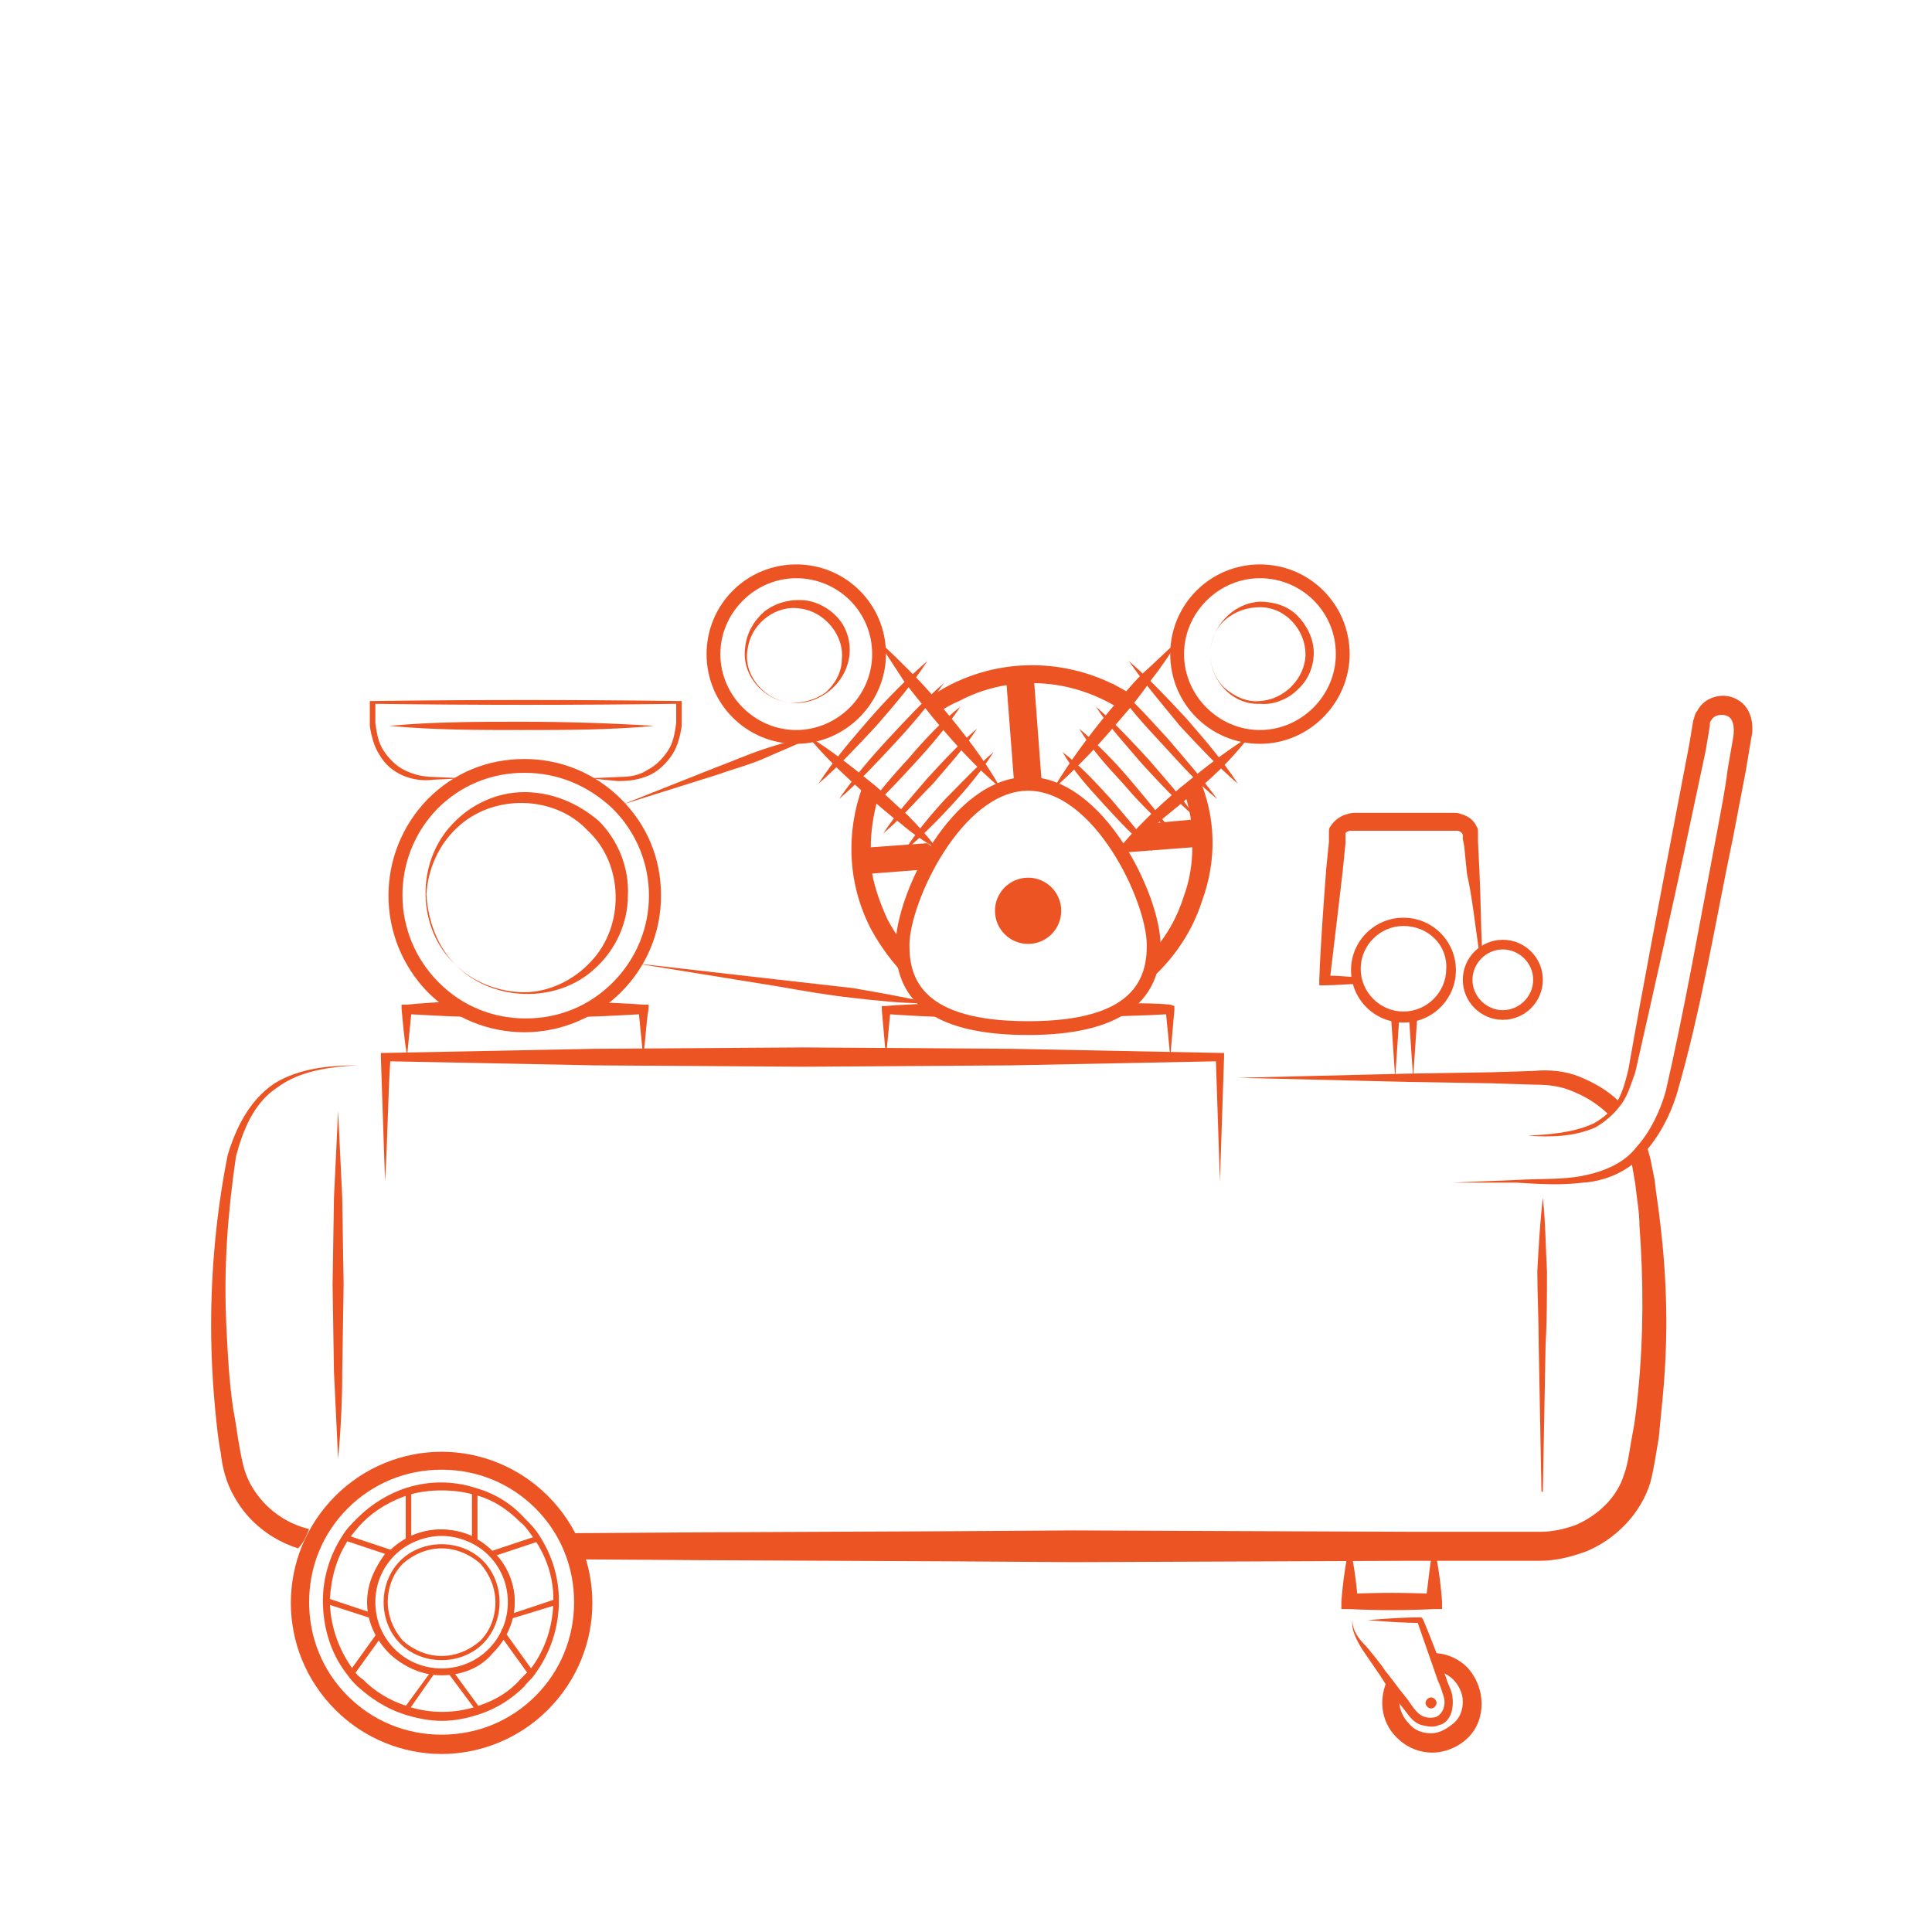 <?xml version="1.0" encoding="utf-8"?>
<!-- Generator: Adobe Illustrator 22.1.0, SVG Export Plug-In . SVG Version: 6.00 Build 0)  -->
<svg version="1.1" id="Layer_1" xmlns="http://www.w3.org/2000/svg" xmlns:xlink="http://www.w3.org/1999/xlink" x="0px" y="0px"
	 viewBox="0 0 140 140" style="enable-background:new 0 0 140 140;" xml:space="preserve">
<style type="text/css">
	.st0{fill:#EC5424;}
	.st1{fill:none;}
</style>
<path class="st0" d="M108.1,78.5l3.1,0.1c1,0,1.9,0.1,2.8,0.5c1,0.4,1.9,1,2.6,1.7c0.3-0.3,0.5-0.6,0.7-1c-0.8-0.8-1.9-1.4-2.9-1.8
	s-2.2-0.5-3.2-0.4l-3.1,0.1l-6.1,0.1l-12.3,0.3l12.3,0.3L108.1,78.5z"/>
<g>
	<path class="st0" d="M111.8,86.8c0.2,1.8,0.2,3.6,0.3,5.3c0,1.8,0,3.6-0.1,5.3l-0.2,10.7h-0.1l-0.2-10.7c0-1.8-0.1-3.6-0.1-5.3
		C111.5,90.3,111.6,88.5,111.8,86.8L111.8,86.8z"/>
	<path class="st0" d="M24.5,80.5c0.1,2.1,0.2,4.2,0.3,6.3l0.1,6.3l-0.1,6.3c0,2.1-0.1,4.2-0.3,6.3c-0.1-2.1-0.2-4.2-0.3-6.3
		l-0.1-6.3l0.1-6.3C24.3,84.7,24.4,82.6,24.5,80.5z"/>
	<g>
		<path class="st0" d="M22.4,110.8c-1.7-0.4-3.2-1.5-4.1-3c-0.5-0.8-0.7-1.6-0.9-2.7c-0.2-1-0.3-2-0.5-3c-0.3-2-0.4-4-0.5-6.1
			c-0.2-4.1,0.1-8.1,0.7-12.2c0.5-1.9,1.3-3.9,3-5c1.6-1.2,3.8-1.5,5.8-1.6c-2,0-4.2,0.2-6,1.3c-1.8,1.2-2.8,3.2-3.4,5.2
			c-0.8,4-1.2,8.2-1.2,12.3c0,2.1,0.1,4.1,0.3,6.2c0.1,1,0.2,2.1,0.4,3.1c0.1,1,0.4,2.2,1,3.2c1,1.8,2.7,3.1,4.6,3.7
			C22,111.8,22.2,111.3,22.4,110.8z"/>
		<path class="st0" d="M120.3,88.6c-0.1-1-0.3-2.1-0.4-3.1l-0.3-1.5c-0.1-0.4-0.2-0.7-0.3-1.1c-0.3,0.4-0.7,0.8-1.1,1.2
			c0.1,0.5,0.2,1.1,0.3,1.7c0.1,1,0.3,2,0.3,3c0.3,4,0.3,8.1-0.1,12.1c-0.1,1-0.2,2-0.4,3c-0.2,1-0.3,2.1-0.6,2.9
			c-0.5,1.7-1.9,3-3.5,3.7c-0.8,0.3-1.7,0.5-2.6,0.5h-3.1h-6.1l-24.6-0.1c-12.1,0.1-24.2,0.1-36.2,0.2c0.3,0.6,0.6,1.3,0.8,1.9
			c11.8,0.1,23.6,0.1,35.4,0.2l24.6-0.1h6.1h3.1c1.2,0,2.3-0.3,3.4-0.7c2.1-0.9,3.9-2.7,4.6-5c0.3-1.2,0.4-2.1,0.6-3.2
			c0.1-1,0.2-2.1,0.3-3.1C120.9,96.8,120.8,92.7,120.3,88.6z"/>
	</g>
	<g>
		<path class="st0" d="M32,121.4c-1.4,0-2.7-0.6-3.8-1.6c-1-1-1.6-2.3-1.6-3.7c0-1.4,0.6-2.7,1.6-3.7c2.1-2.1,5.4-2.1,7.5,0l0,0
			c1,1,1.6,2.3,1.6,3.7c0,1.4-0.6,2.7-1.6,3.7C34.8,120.9,33.4,121.4,32,121.4z M32,111.3c-1.2,0-2.5,0.5-3.4,1.4s-1.4,2.1-1.4,3.4
			s0.5,2.5,1.4,3.4s2.1,1.4,3.4,1.4s2.5-0.5,3.4-1.4s1.4-2.1,1.4-3.4s-0.5-2.5-1.4-3.4S33.2,111.3,32,111.3z"/>
	</g>
	<polygon class="st1" points="32,105.7 34.4,113 42.1,113 35.8,117.5 38.2,124.8 32,120.3 25.8,124.8 28.2,117.5 21.9,113 29.6,113 
			"/>
	<path class="st0" d="M32,106.5c2.6,0,5,1,6.8,2.8s2.8,4.2,2.8,6.8c0,2.6-1,5-2.8,6.8s-4.2,2.8-6.8,2.8s-5-1-6.8-2.8
		s-2.8-4.2-2.8-6.8c0-2.6,1-5,2.8-6.8S29.4,106.5,32,106.5 M32,105.2c-2.8,0-5.6,1.1-7.7,3.2c-4.3,4.3-4.3,11.2,0,15.5
		c2.1,2.1,4.9,3.2,7.7,3.2s5.6-1.1,7.7-3.2c4.3-4.3,4.3-11.2,0-15.5C37.6,106.3,34.8,105.2,32,105.2L32,105.2z"/>
	<path class="st0" d="M32,120.3c-1.1,0-2.2-0.4-3-1.2c-0.8-0.8-1.2-1.9-1.2-3s0.4-2.2,1.2-3c0.8-0.8,1.9-1.2,3-1.2
		c1.1,0,2.2,0.4,3,1.2l0,0l0,0c0.8,0.8,1.2,1.9,1.2,3s-0.4,2.2-1.2,3C34.2,119.9,33.1,120.3,32,120.3z M32,112.2c-1,0-2,0.4-2.8,1.1
		c-0.7,0.7-1.1,1.7-1.1,2.8c0,1,0.4,2,1.1,2.8C30,119.6,31,120,32,120s2-0.4,2.8-1.1c0.7-0.7,1.1-1.7,1.1-2.8c0-1-0.4-2-1.1-2.8l0,0
		C34,112.6,33,112.2,32,112.2z"/>
	<g>
		<path class="st0" d="M29.5,124.1l-0.3-0.2l1.9-2.6c-1.1-0.2-2-0.7-2.8-1.4c-0.3-0.3-0.6-0.7-0.8-1.1l-1.8,2.5
			c0.2,0.2,0.4,0.5,0.6,0.6l-0.3,0.3c-0.2-0.2-0.4-0.5-0.7-0.8l-0.1-0.1l2.3-3.2l0.1,0.3c0.3,0.5,0.5,0.9,0.9,1.3
			c0.8,0.8,1.7,1.2,2.8,1.4h0.3L29.5,124.1z"/>
		<path class="st0" d="M34.6,112l-0.3-0.2c-1.4-0.8-3.1-0.8-4.6,0l-0.3,0.2v-3.9h0.4v3.2c1.4-0.6,3-0.6,4.4,0v-3.2h0.4
			C34.6,108.1,34.6,112,34.6,112z"/>
		<path class="st0" d="M27.3,117.4l-3.7-1.2l0.1-0.4l3,1c-0.2-1.5,0.3-3,1.2-4.2l-3-1l0.1-0.4l3.6,1.2l-0.2,0.2
			c-1.1,1.2-1.6,2.8-1.3,4.4L27.3,117.4z"/>
		<path class="st0" d="M34.6,124.1l-2.3-3.1h0.3c1.1-0.1,2-0.6,2.8-1.4c0.3-0.3,0.6-0.7,0.9-1.3l0.1-0.3l2.3,3.2l-0.1,0.1
			c-0.2,0.3-0.5,0.6-0.7,0.8l-0.3-0.3c0.2-0.2,0.4-0.4,0.6-0.6l-1.8-2.5c-0.2,0.4-0.5,0.8-0.8,1.1c-0.7,0.7-1.7,1.2-2.7,1.4l1.9,2.6
			L34.6,124.1z"/>
		<path class="st0" d="M36.7,117.4l0.1-0.3c0.3-1.6-0.2-3.2-1.3-4.4l-0.2-0.2l3.6-1.2l0.1,0.4l-3,1c1,1.1,1.5,2.7,1.2,4.2l3-1
			l0.1,0.4L36.7,117.4z"/>
	</g>
	<path class="st0" d="M32,124.7c-0.9,0-1.9-0.2-2.8-0.5c-1.2-0.4-2.3-1.1-3.3-2c-0.3-0.3-0.5-0.5-0.7-0.8c-1.2-1.5-1.8-3.4-1.8-5.4
		c0-1.7,0.5-3.3,1.4-4.7c0.3-0.5,0.7-0.9,1.1-1.3c1-1,2.3-1.8,3.6-2.2c1.6-0.5,3.3-0.5,4.9,0c1.4,0.4,2.6,1.1,3.6,2.2l0,0
		c0.4,0.4,0.8,0.8,1.1,1.3c0.9,1.4,1.4,3,1.4,4.7c0,1.9-0.6,3.8-1.8,5.4c-0.2,0.3-0.5,0.5-0.7,0.8c-0.9,0.9-2,1.6-3.2,2
		C33.9,124.5,33,124.7,32,124.7z M32,108c-0.8,0-1.6,0.1-2.3,0.3c-1.3,0.4-2.5,1.1-3.4,2c-0.4,0.4-0.7,0.8-1,1.2
		c-0.9,1.3-1.3,2.8-1.4,4.4c0,1.8,0.6,3.6,1.7,5.1c0.2,0.3,0.4,0.5,0.7,0.7c0.9,0.9,1.9,1.5,3.1,1.9c1.7,0.6,3.6,0.6,5.3,0
		c1.2-0.4,2.2-1,3-1.9c0.2-0.2,0.5-0.5,0.7-0.7c1.1-1.4,1.7-3.2,1.7-5.1c0-1.6-0.5-3.1-1.4-4.4c-0.3-0.4-0.6-0.9-1-1.2l0,0
		c-1-1-2.1-1.7-3.4-2C33.6,108.1,32.8,108,32,108z"/>
	<path class="st0" d="M27.9,85.6c-0.1-3-0.2-6-0.3-9v-0.3h0.3L43.1,76l15.1-0.1L73.3,76l15.1,0.3h0.3v0.3c-0.1,3-0.2,6-0.3,9
		c-0.1-3-0.2-6-0.3-9l0.3,0.3l-15.1,0.3l-15.1,0.1l-15.1-0.1L28,76.9l0.3-0.3C28.1,79.5,28.1,82.5,27.9,85.6z"/>
	<path class="st0" d="M103.9,111.9c0.3,1.4,0.5,2.8,0.6,4.2v0.5h-0.6c-2,0.1-4.1,0.1-6.1,0h-0.6v-0.5c0.1-1.4,0.3-2.8,0.6-4.2
		c0.3,1.4,0.5,2.8,0.6,4.2l-0.6-0.6c2-0.1,4.1-0.1,6.1,0l-0.6,0.6C103.5,114.7,103.6,113.3,103.9,111.9z"/>
	<g>
		<path class="st0" d="M106.3,120.8c-0.6-0.6-1.5-1-2.3-1c0.2,0.5,0.4,1,0.5,1.4c0.3,0.1,0.6,0.3,0.8,0.5c0.4,0.4,0.7,1,0.7,1.6
			s-0.2,1.2-0.7,1.6s-1,0.7-1.6,0.7s-1.2-0.2-1.6-0.7c-0.4-0.4-0.7-1-0.7-1.6c0-0.2,0.1-0.3,0.1-0.4c-0.3-0.4-0.6-0.8-0.9-1.3
			c-0.7,1.4-0.6,3.1,0.6,4.3c0.7,0.7,1.6,1.1,2.6,1.1c0.9,0,1.9-0.4,2.6-1.1C107.7,124.6,107.7,122.3,106.3,120.8z"/>
		<path class="st0" d="M98,117.4c0,0.8,0.5,1.4,1,1.9c0.5,0.6,1,1.2,1.4,1.8c0.5,0.6,0.9,1.2,1.4,1.8c0.5,0.6,0.8,1.3,1.4,1.5
			c0.3,0.1,0.6,0.1,0.9,0c0.2-0.1,0.4-0.3,0.5-0.6c0.1-0.3,0.1-0.6,0-0.9s-0.2-0.7-0.4-1.1c-0.5-1.4-1-2.9-1.5-4.3l0.2,0.1
			c-1.3,0-2.5-0.1-3.8-0.2c1.3-0.1,2.5-0.2,3.8-0.2h0.1l0.1,0.1c0.6,1.4,1.1,2.8,1.7,4.3c0.1,0.4,0.3,0.7,0.4,1.1s0.1,0.9,0,1.3
			s-0.4,0.9-0.9,1c-0.4,0.2-0.9,0.1-1.3,0s-0.8-0.5-1-0.8l-0.7-0.9c-0.5-0.6-0.9-1.3-1.3-1.9l-1.3-1.9C98.4,119,97.9,118.2,98,117.4
			z"/>
	</g>
	<path class="st0" d="M103.7,123c-0.2,0-0.4,0.2-0.4,0.4s0.2,0.4,0.4,0.4c0.2,0,0.4-0.2,0.4-0.4S103.9,123,103.7,123L103.7,123z"/>
	<g>
		<path class="st0" d="M105.2,85.7l4.8-0.2c1.6-0.1,3.2,0,4.7-0.3s3-0.9,3.9-2.1c1-1.1,1.7-2.6,2.1-4c1.4-6.1,2.5-12.4,3.7-18.7
			c0.3-1.6,0.6-3.1,0.8-4.7l0.4-2.3c0.1-0.7,0-1.3-0.4-1.5s-1-0.1-1.2,0.3c-0.1,0.1-0.1,0.2-0.1,0.4l-0.1,0.6l-0.2,1.2l-1,4.7
			c-1.3,6.2-2.7,12.4-4.1,18.6l0,0l0,0c-0.3,0.8-0.5,1.6-1,2.3c-0.5,0.7-1.2,1.3-1.9,1.7c-1.6,0.7-3.3,0.7-4.9,0.6
			c1.6-0.1,3.3-0.2,4.8-0.9c0.7-0.4,1.3-0.9,1.7-1.6c0.4-0.7,0.6-1.5,0.8-2.3l0,0c1.1-6.3,2.3-12.5,3.5-18.8l0.9-4.7l0.2-1.2
			l0.1-0.6c0.1-0.2,0.1-0.5,0.3-0.7c0.5-1,1.9-1.4,2.9-0.8c1.1,0.6,1.2,2,1,2.8l-0.4,2.4c-0.3,1.6-0.6,3.1-0.9,4.7
			c-1.3,6.2-2.3,12.5-4.1,18.7c-0.5,1.6-1.3,3.1-2.4,4.3c-1.1,1.3-2.8,2-4.4,2.1c-1.6,0.2-3.2,0.1-4.8,0H105.2z"/>
	</g>
	<path class="st0" d="M45.1,58.3l6.8-2.7c1.1-0.4,2.2-0.9,3.4-1.3c1.2-0.4,2.3-0.7,3.5-1v0.1c-1.1,0.6-2.2,1-3.3,1.5
		s-2.3,0.8-3.4,1.2L45.1,58.3L45.1,58.3z"/>
	<path class="st0" d="M46,69.8L56.5,71c1.8,0.2,3.5,0.4,5.3,0.6c1.7,0.3,3.5,0.6,5.2,1v0.1c-1.8,0-3.5-0.2-5.3-0.4
		c-1.8-0.2-3.5-0.5-5.2-0.8L46,69.8L46,69.8z"/>
	<path class="st0" d="M101.7,74.1c-2.1,0-3.8-1.7-3.8-3.8c0-2.1,1.7-3.8,3.8-3.8c2.1,0,3.8,1.7,3.8,3.8S103.8,74.1,101.7,74.1z
		 M101.7,67.1c-1.7,0-3.1,1.4-3.1,3.1s1.4,3.1,3.1,3.1s3.1-1.4,3.1-3.1C104.9,68.5,103.5,67.1,101.7,67.1z"/>
	<g>
		<g>
			<path class="st0" d="M63.6,46.4c0.9,0.8,1.7,1.6,2.5,2.4c0.8,0.8,1.6,1.7,2.3,2.6c1.5,1.8,2.9,3.6,4.1,5.7
				c-1.8-1.5-3.4-3.3-4.9-5.1c-0.7-0.9-1.5-1.8-2.2-2.8C64.9,48.4,64.2,47.4,63.6,46.4z"/>
			<path class="st0" d="M67.9,61.5c-0.9-0.5-1.8-1.1-2.6-1.8c-0.8-0.6-1.6-1.3-2.4-2c-1.6-1.4-3.1-2.8-4.4-4.4
				c1.8,1.1,3.4,2.4,5,3.7c0.8,0.7,1.5,1.4,2.3,2.1C66.6,59.9,67.3,60.7,67.9,61.5z"/>
		</g>
		<g>
			<g>
				<path class="st0" d="M57.7,53.9c-3.6,0-6.5-2.9-6.5-6.5s2.9-6.5,6.5-6.5s6.5,2.9,6.5,6.5C64.2,50.9,61.3,53.9,57.7,53.9z
					 M57.7,41.9c-3,0-5.5,2.5-5.5,5.5s2.5,5.5,5.5,5.5s5.5-2.5,5.5-5.5C63.2,44.3,60.7,41.9,57.7,41.9z"/>
			</g>
			<path class="st0" d="M57.2,50.9c-1.9-0.2-3.5-2-3.2-4c0.1-1,0.6-1.9,1.4-2.6c0.8-0.6,1.8-0.9,2.9-0.8c1,0.1,2,0.7,2.6,1.5
				s0.8,1.9,0.6,2.8C61.1,49.8,59.1,51.2,57.2,50.9z M57.2,50.9c0.9,0.1,1.9-0.2,2.6-0.7c0.7-0.6,1.2-1.5,1.2-2.4
				c0.2-1.8-1.3-3.5-3-3.7c-1.7-0.3-3.5,1-3.8,2.8c-0.2,0.9,0,1.8,0.6,2.6C55.4,50.3,56.3,50.8,57.2,50.9z"/>
			<g>
				<path class="st0" d="M72,54.5c-0.9,1.4-1.9,2.6-3,3.8s-2.2,2.3-3.5,3.4c0.9-1.4,1.9-2.6,3-3.8C69.7,56.7,70.8,55.5,72,54.5z"/>
				<path class="st0" d="M70.8,52.8c-0.9,1.4-2.1,2.7-3.2,4c-1.2,1.2-2.3,2.5-3.6,3.6c0.9-1.4,2.1-2.7,3.2-4
					C68.3,55.2,69.5,53.9,70.8,52.8z"/>
				<path class="st0" d="M69.6,51.2c-1,1.5-2.2,2.9-3.4,4.2c-1.2,1.3-2.4,2.6-3.8,3.8c1-1.5,2.2-2.9,3.4-4.2
					C67,53.6,68.2,52.3,69.6,51.2z"/>
				<path class="st0" d="M68.4,49.5c-1.1,1.6-2.3,3-3.6,4.4c-1.3,1.4-2.6,2.8-4,4c1.1-1.6,2.3-3,3.6-4.4
					C65.7,52.1,67,50.7,68.4,49.5z"/>
				<path class="st0" d="M67.2,47.9c-1.1,1.7-2.4,3.2-3.7,4.7c-1.4,1.5-2.7,2.9-4.2,4.2c1.1-1.7,2.4-3.2,3.7-4.7
					C64.3,50.6,65.7,49.2,67.2,47.9z"/>
			</g>
		</g>
	</g>
	<polygon class="st0" points="101.4,73.7 101.1,78.1 100.8,73.7 	"/>
	<polygon class="st0" points="102.7,73.7 102.4,78.1 102.1,73.7 	"/>
	<g>
		<path class="st0" d="M107.2,69.1c0.1-0.1,0.2-0.1,0.2-0.2c-0.1-2-0.1-3.9-0.2-5.9l-0.1-2v-0.5v-0.2c0-0.1,0-0.3-0.1-0.4
			c-0.2-0.5-0.7-0.8-1.1-0.9c-0.2-0.1-0.4-0.1-0.6-0.1h-0.5h-1h-2h-2h-1h-0.5c-0.2,0-0.4,0-0.7,0.1c-0.4,0.1-0.9,0.4-1.2,0.9
			c-0.1,0.1-0.1,0.3-0.1,0.4v0.2V61l-0.2,2c-0.2,2.7-0.4,5.3-0.5,8v0.4H96c0.8,0,1.7-0.1,2.5-0.1c-0.1-0.2-0.1-0.3-0.1-0.5
			c-0.7,0-1.3-0.1-2-0.1c0.3-2.5,0.6-5,0.9-7.6l0.2-2v-0.5v-0.2l0,0c0-0.1,0.2-0.2,0.4-0.2c0.1,0,0.2,0,0.3,0h0.5h1h2h2h1h0.5
			c0.1,0,0.2,0,0.4,0c0.2,0,0.4,0.2,0.4,0.3c0,0,0,0,0,0.1v0.2l0.1,0.5l0.2,2C106.7,65.1,106.9,67.1,107.2,69.1z"/>
		<path class="st0" d="M108.9,73.9c-1.6,0-2.9-1.3-2.9-2.9s1.3-2.9,2.9-2.9s2.9,1.3,2.9,2.9S110.5,73.9,108.9,73.9z M108.9,68.8
			c-1.2,0-2.2,1-2.2,2.2s1,2.2,2.2,2.2s2.2-1,2.2-2.2S110.1,68.8,108.9,68.8z"/>
	</g>
	<g>
		<path class="st0" d="M69.5,50.8c1.7-0.9,3.5-1.3,5.3-1.3c2.3,0,4.5,0.7,6.4,1.9l0.9-1c-3.8-2.5-8.8-3-13.2-0.8
			c-0.6,0.3-1.2,0.7-1.7,1l0.8,1C68.5,51.3,69,51,69.5,50.8z"/>
		<g>
			<g>
				<path class="st0" d="M85.4,46.4c-0.6,1-1.3,2-2,2.9c-0.7,1-1.4,1.9-2.2,2.8c-1.5,1.8-3.1,3.5-4.9,5.1c1.2-2,2.6-3.9,4.1-5.7
					c0.8-0.9,1.5-1.8,2.3-2.6C83.7,48,84.5,47.2,85.4,46.4z"/>
				<path class="st0" d="M81.1,61.5c0.6-0.8,1.4-1.6,2.1-2.3s1.5-1.4,2.3-2.1c1.6-1.3,3.2-2.6,5-3.7c-1.3,1.7-2.8,3.1-4.4,4.4
					c-0.8,0.7-1.6,1.3-2.4,2C82.8,60.4,82,61,81.1,61.5z"/>
			</g>
			<g>
				<g>
					<path class="st0" d="M91.3,53.9c-3.6,0-6.5-2.9-6.5-6.5s2.9-6.5,6.5-6.5s6.5,2.9,6.5,6.5C97.8,50.9,94.9,53.9,91.3,53.9z
						 M91.3,41.9c-3,0-5.5,2.5-5.5,5.5s2.5,5.5,5.5,5.5s5.5-2.5,5.5-5.5C96.8,44.3,94.3,41.9,91.3,41.9z"/>
				</g>
				<path class="st0" d="M87.7,47.4c0,0.9,0.4,1.9,1.1,2.5s1.6,1,2.5,0.9c1.8-0.1,3.3-1.7,3.3-3.4S93.2,44,91.3,44
					c-0.9,0-1.8,0.3-2.5,0.9C88.1,45.5,87.7,46.4,87.7,47.4z M87.7,47.4c0-1.9,1.6-3.7,3.6-3.8c1,0,2,0.3,2.7,1s1.2,1.7,1.2,2.7
					s-0.4,2-1.2,2.7c-0.7,0.7-1.8,1.1-2.7,1C89.3,51.1,87.7,49.3,87.7,47.4z"/>
				<g>
					<path class="st0" d="M77,54.5c1.3,1,2.4,2.2,3.5,3.4c1,1.2,2.1,2.4,3,3.8c-1.3-1-2.4-2.2-3.5-3.4S77.8,55.9,77,54.5z"/>
					<path class="st0" d="M78.2,52.8c1.3,1.1,2.5,2.3,3.6,3.6s2.2,2.6,3.2,4c-1.3-1.1-2.5-2.3-3.6-3.6
						C80.2,55.5,79.1,54.3,78.2,52.8z"/>
					<path class="st0" d="M79.4,51.2c1.4,1.2,2.6,2.5,3.8,3.8c1.2,1.4,2.4,2.7,3.4,4.2c-1.4-1.2-2.6-2.5-3.8-3.8
						C81.6,54,80.4,52.7,79.4,51.2z"/>
					<path class="st0" d="M80.6,49.5c1.5,1.2,2.7,2.6,4,4c1.2,1.4,2.5,2.9,3.6,4.4c-1.5-1.2-2.7-2.6-4-4
						C82.9,52.5,81.6,51.1,80.6,49.5z"/>
					<path class="st0" d="M81.8,47.9c1.5,1.3,2.9,2.8,4.2,4.2c1.3,1.5,2.6,3,3.7,4.7c-1.5-1.3-2.9-2.8-4.2-4.2
						C84.2,51,82.9,49.5,81.8,47.9z"/>
				</g>
			</g>
		</g>
	</g>
	<g>
		<g>
			<path class="st0" d="M84.8,72.8c-1-0.1-2-0.1-3-0.1c-0.5,0.4-1.1,0.7-1.9,1c1.5-0.1,3.1-0.1,4.6-0.2c0.1,1,0.2,2,0.3,3.1
				c0.1-1.1,0.2-2.3,0.3-3.4v-0.3L84.8,72.8z"/>
			<path class="st0" d="M69.1,73.7c-0.8-0.3-1.4-0.6-1.9-1c-1,0.1-2,0.1-3,0.2h-0.3v0.3c0.1,1.1,0.2,2.3,0.3,3.4
				c0.1-1,0.2-2,0.3-3.1C66,73.6,67.6,73.7,69.1,73.7z"/>
		</g>
		<g>
			<path class="st0" d="M74.5,56.8c0.3,0,0.7,0,1,0.1l-0.6-8l-2,0.2l0.6,7.8C73.9,56.8,74.2,56.8,74.5,56.8z"/>
			<path class="st0" d="M65.4,68.5c0-0.1,0-0.1,0-0.2c-0.4-0.5-0.8-1.1-1.1-1.7c-0.5-1.1-0.9-2.2-1.1-3.3l3.9-0.3
				c0.2-0.5,0.5-0.9,0.8-1.3l-0.7-0.6l-4.1,0.3c0-1.2,0.2-2.4,0.5-3.5L62.5,57c-1.2,3.3-1.1,7,0.6,10.3c0.7,1.3,1.6,2.5,2.6,3.5
				C65.5,70,65.4,69.3,65.4,68.5z"/>
			<path class="st0" d="M86.9,56.4l-1.1,0.9c0.2,0.7,0.4,1.4,0.5,2.1L83,59.7l-2,1.8l-0.2-0.4l-0.5-0.6c0.3,0.4,0.6,0.8,0.8,1.3
				l5.3-0.4c0,1.2-0.2,2.4-0.6,3.5c-0.5,1.6-1.3,3-2.4,4.2c-0.1,0.9-0.3,1.8-0.8,2.5c2.1-1.6,3.7-3.8,4.5-6.3
				C88.2,62.3,88.1,59.2,86.9,56.4z"/>
		</g>
		<path class="st0" d="M74.5,75c-6.4,0-9.6-2.1-9.6-6.5c0-3.6,4-12.2,9.6-12.2c5.5,0,9.6,8.6,9.6,12.2C84.1,72.8,80.9,75,74.5,75z
			 M74.5,57.3c-4.8,0-8.6,8.1-8.6,11.2c0,2.4,0.9,5.5,8.6,5.5s8.6-3.1,8.6-5.5C83.1,65.3,79.3,57.3,74.5,57.3z"/>
	</g>
	<circle class="st0" cx="74.5" cy="66" r="2.4"/>
	<g>
		<g>
			<path class="st0" d="M42.7,56.4l2.2-0.1c0.7,0,1.4-0.1,2-0.5c0.6-0.3,1.1-0.8,1.5-1.4c0.4-0.6,0.5-1.3,0.6-2l0,0v-1.6l0.2,0.2
				c-7.4,0.1-14.8,0.1-22.2,0l0.2-0.2v1.6l0,0c0.1,0.7,0.2,1.4,0.6,2s0.9,1.1,1.5,1.4c0.6,0.3,1.3,0.5,2.1,0.5l2.2,0.1l-2.2,0.1
				c-0.7,0.1-1.5,0-2.2-0.3s-1.3-0.8-1.7-1.5c-0.4-0.6-0.6-1.4-0.7-2.1l0,0l0,0V51v-0.2H27c7.4-0.1,14.8-0.1,22.2,0h0.2V51v1.6l0,0
				l0,0c-0.1,0.7-0.3,1.5-0.7,2.1s-1,1.2-1.7,1.5s-1.4,0.4-2.2,0.4L42.7,56.4z"/>
			<g>
				<g>
					<path class="st0" d="M35.1,73.7c-0.8-0.3-1.6-0.6-2.3-1.1c-1.1,0-2.2,0.1-3.3,0.2h-0.4v0.3c0.1,1.1,0.2,2.3,0.4,3.4
						c0.1-1,0.2-2,0.3-3C31.6,73.6,33.3,73.7,35.1,73.7z"/>
					<path class="st0" d="M43.3,72.6c-0.7,0.5-1.5,0.9-2.3,1.1c1.8,0,3.5-0.1,5.3-0.2c0.1,1,0.2,2,0.3,3c0.2-1.1,0.2-2.3,0.4-3.4
						v-0.3h-0.4C45.5,72.7,44.4,72.7,43.3,72.6z"/>
				</g>
				<path class="st0" d="M38,74.8c-2.6,0-5.1-1-7-2.9l0,0c-3.8-3.9-3.8-10.1,0-14c1.9-1.9,4.3-2.9,7-2.9c2.6,0,5.1,1,7,2.9
					s2.9,4.3,2.9,7c0,2.6-1,5.1-2.9,7C43.2,73.7,40.7,74.8,38,74.8z M31.8,71.2c1.7,1.7,3.9,2.6,6.3,2.6c2.4,0,4.6-0.9,6.3-2.6
					c3.5-3.5,3.5-9.1,0-12.6c-1.8-1.7-4-2.6-6.4-2.6s-4.6,0.9-6.3,2.6C28.3,62.1,28.3,67.7,31.8,71.2L31.8,71.2z"/>
			</g>
			<g>
				<path class="st0" d="M33,69.9c-2.8-2.6-2.9-7.4-0.2-10.2c1.3-1.4,3.2-2.3,5.2-2.3s3.9,0.8,5.4,2.1c1.4,1.4,2.2,3.4,2.1,5.4
					c0,2-0.9,3.9-2.3,5.2C40.4,72.8,35.6,72.6,33,69.9z M33,69.9c1.3,1.3,3.2,2,5,2s3.6-0.9,4.8-2.2c2.5-2.6,2.4-7.1-0.2-9.5
					c-2.4-2.6-6.9-2.7-9.5-0.2c-1.3,1.2-2.1,3-2.2,4.8C31,66.7,31.7,68.6,33,69.9z"/>
			</g>
		</g>
		<path class="st0" d="M28.2,52.6c3.2-0.3,6.4-0.3,9.6-0.3s6.4,0.1,9.6,0.3c-3.2,0.3-6.4,0.3-9.6,0.3C34.6,52.9,31.4,52.9,28.2,52.6
			z"/>
	</g>
</g>
</svg>
